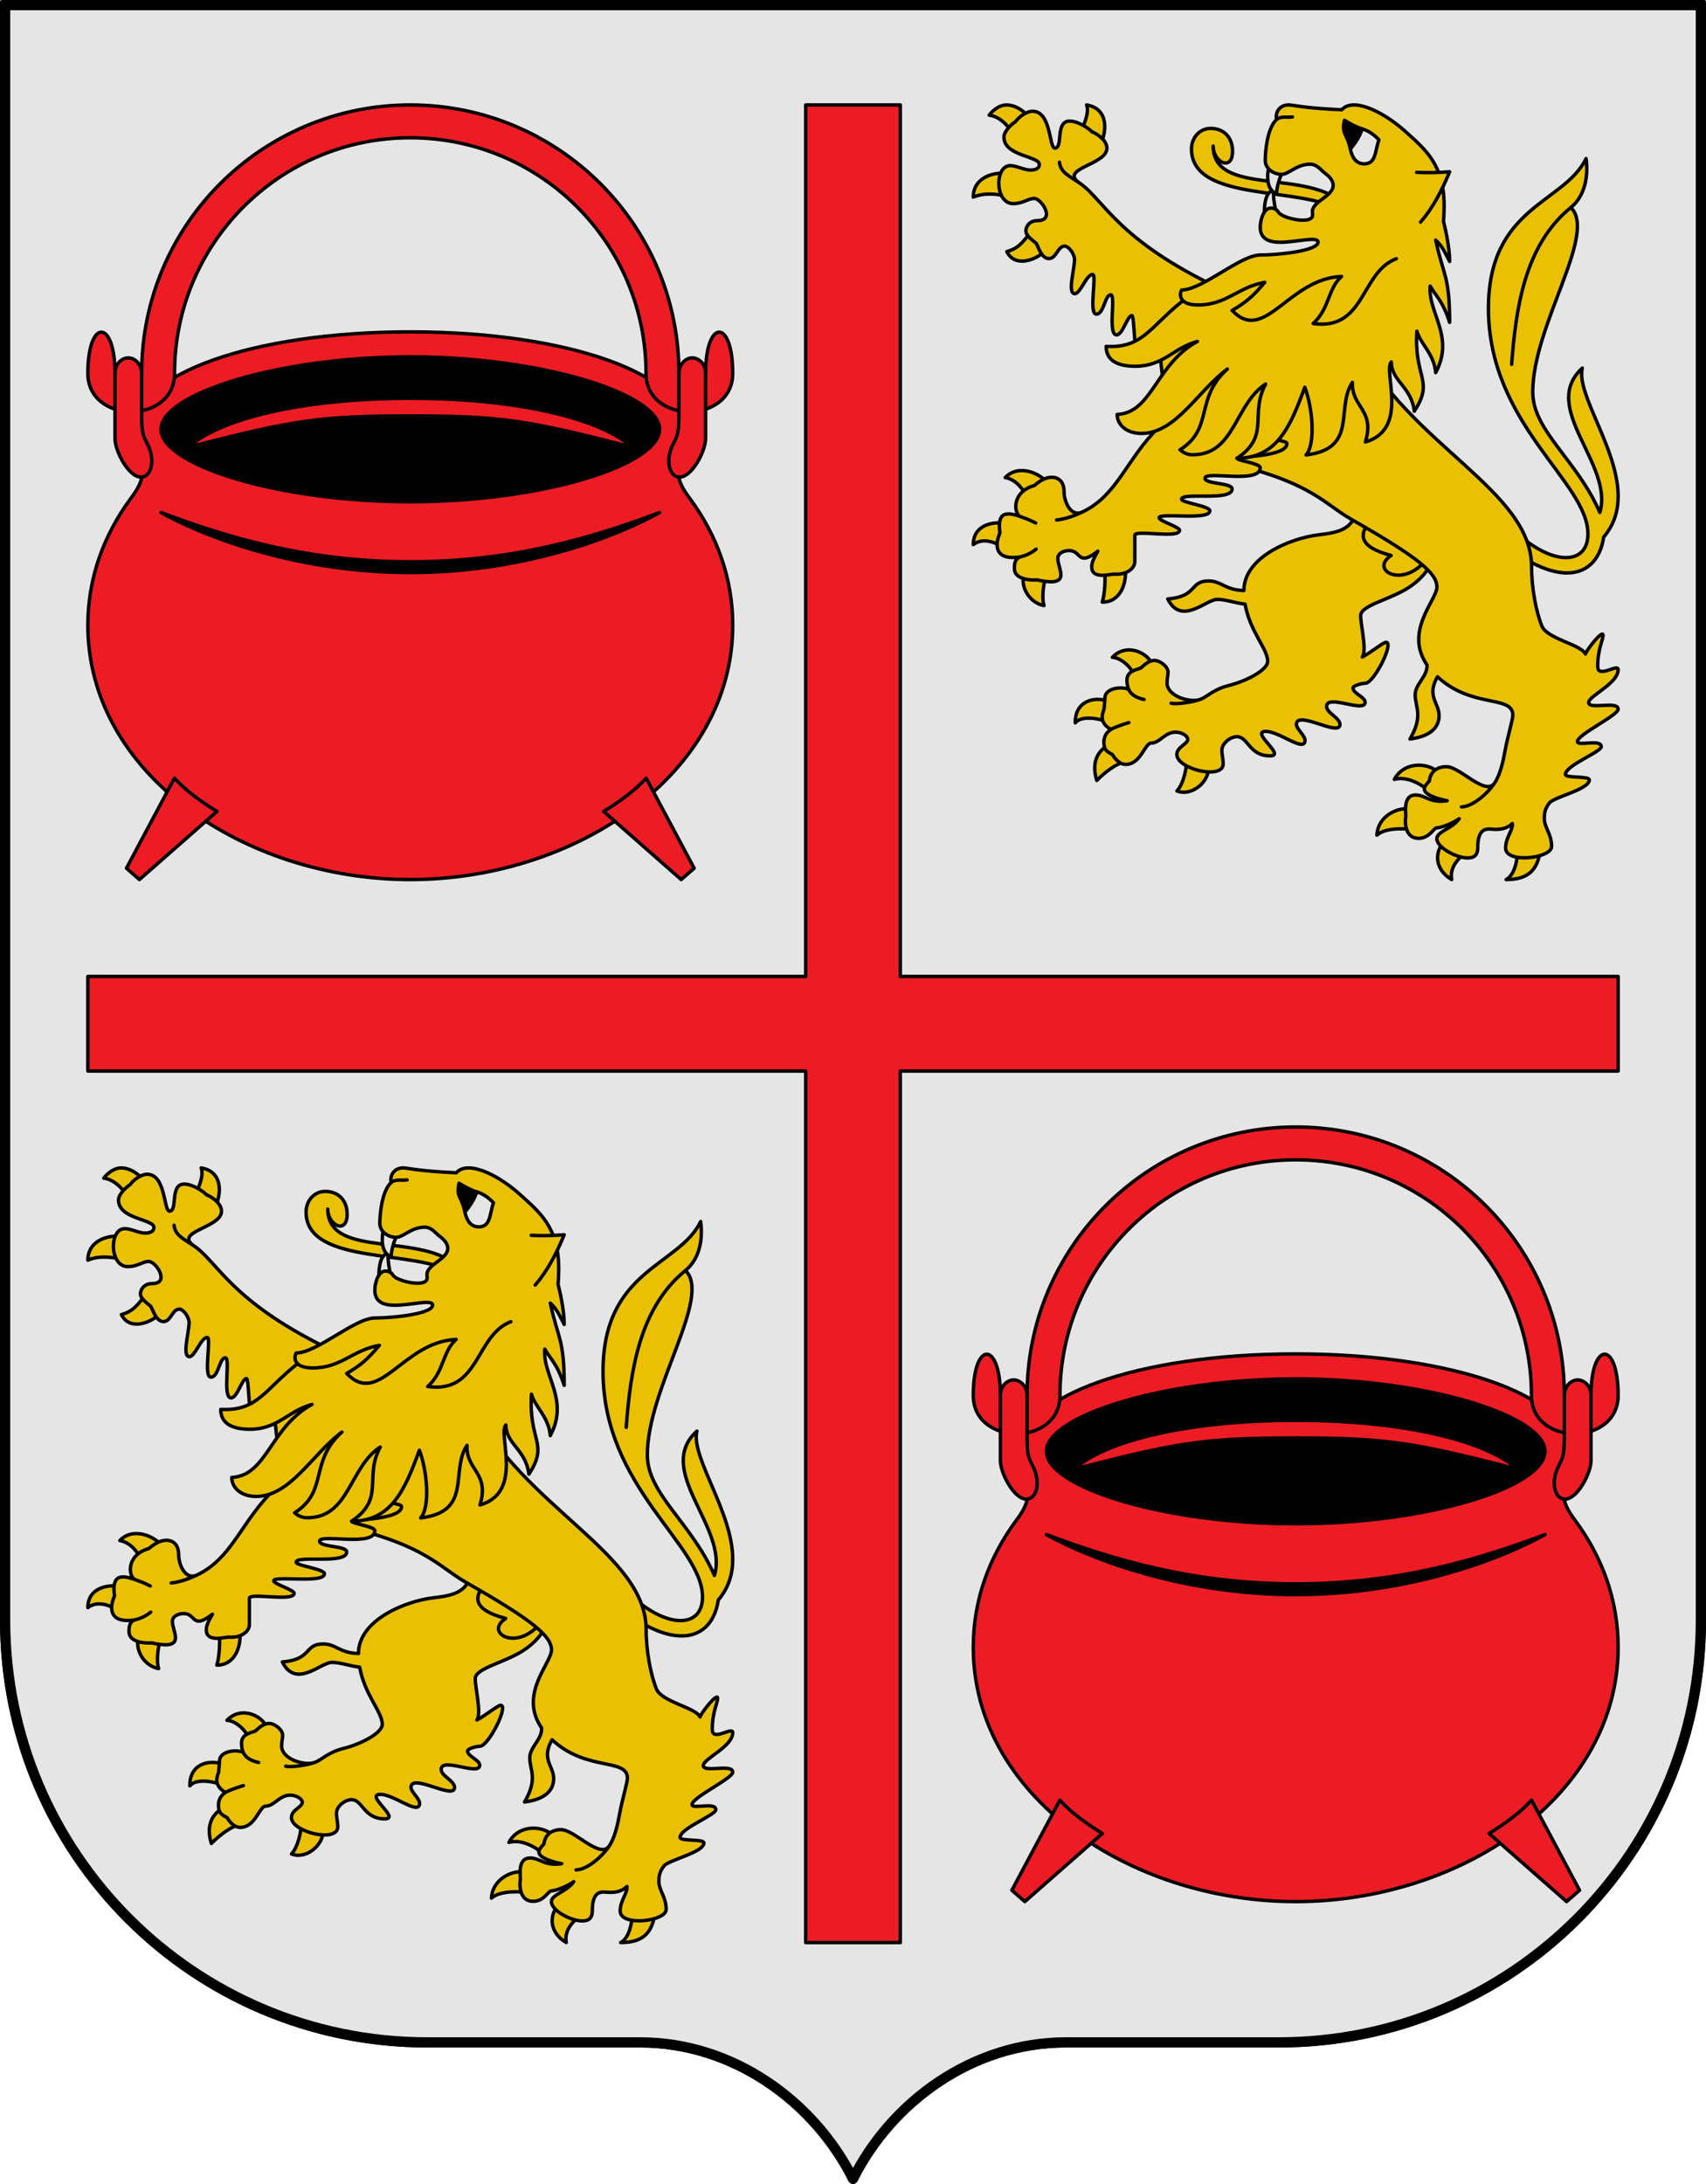 <?xml version="1.0" encoding="utf-8"?><!DOCTYPE svg PUBLIC "-//W3C//DTD SVG 1.1//EN" "http://www.w3.org/Graphics/SVG/1.1/DTD/svg11.dtd"><svg viewBox="0,0,500,640" xmlns="http://www.w3.org/2000/svg"><path d="m.5.5v474.25c0 68.898 55.852 124.75 124.75 124.75h62.375c27.289 0 50.92 17.163 62.375 40 11.455-22.837 35.086-40 62.375-40h62.375c68.898 0 124.75-55.852 124.75-124.75v-474.25z" fill="#e5e5e5" stroke="#000" stroke-linecap="round" stroke-linejoin="round"/><g><g><path d="m214.75 183.237c0-13.817-4.629-26.384-12.518-37.093-2.043-2.773-3.657-5.067-3.657-9.635 0-4.088 1.614-7.917 1.614-12.319 0-13.957-32.484-26.939-79.939-26.939s-79.939 12.982-79.939 26.939c0 4.402 1.614 8.231 1.614 12.319 0 4.568-1.614 6.862-3.657 9.635-7.889 10.709-12.518 23.277-12.518 37.093 0 43.444 45.806 74.513 94.5 74.513s94.5-31.069 94.5-74.513z" fill="#ed1c24" fill-rule="evenodd" stroke="#000" stroke-linecap="round" stroke-linejoin="round"/><path d="m51.158 109.414c0 15.035-25.408 14.937-25.408 0 0-16.181 7.947-16.027 7.947 0 0 5.705 7.83 4.914 7.825 0-.043-43.445 35.247-78.664 78.727-78.664s78.77 35.219 78.727 78.664c-.004 4.914 7.825 5.705 7.825 0 0-16.027 7.947-16.181 7.947 0 0 14.937-25.408 15.035-25.408 0 0-38.128-30.933-69.037-69.092-69.037s-69.092 30.909-69.092 69.037z" fill="#ed1c24" fill-rule="evenodd" stroke="#000" stroke-linecap="round" stroke-linejoin="round"/><path d="m193.319 125.798c0-10.386-34.556-21.231-73.069-21.231s-73.068 10.844-73.068 21.231 34.019 21.232 73.068 21.232c39.05 0 73.069-10.845 73.069-21.232z" stroke="#000" stroke-linecap="round" stroke-linejoin="round"/><path d="m183.101 129.958c-9.521-7.046-31.833-12.734-62.852-12.734-31.018 0-53.331 5.688-62.852 12.734 28.725-7.388 37.022-8.575 62.852-8.575 25.829 0 34.127 1.187 62.852 8.575z" fill="#ed1c24"/><path d="m51.13 228.013c3.079 3.459 7.654 6.839 12.458 9.768l-22.73 19.97-3.801-3.326z" fill="#ed1c24" stroke="#000" stroke-linecap="round" stroke-linejoin="round"/><path d="m193.339 150.176c-19.389 7.285-42.885 14.452-73.089 14.452-30.203 0-53.699-7.168-73.089-14.452 11.133 6.262 38.488 17.613 73.089 17.613 34.601 0 61.956-11.352 73.089-17.613z" stroke="#000" stroke-linecap="round" stroke-linejoin="round"/><path d="m189.37 228.013c-3.079 3.459-7.654 6.839-12.458 9.768l22.73 19.97 3.801-3.326z" fill="#ed1c24" stroke="#000" stroke-linecap="round" stroke-linejoin="round"/><path d="m43.223 130.157c2.371 4.574 1.182 9.655-1.896 9.655-3.644 0-7.629-7.629-7.629-11.325v-19.059c0-2.875 2.074-4.557 3.912-4.557 1.839 0 3.912 1.768 3.912 4.557v10.83c0 6.218.128 6.865 1.701 9.899z" fill="#ed1c24" stroke="#000" stroke-linecap="round" stroke-linejoin="round"/><path d="m197.277 130.157c-2.371 4.574-1.182 9.655 1.896 9.655 3.644 0 7.629-7.629 7.629-11.325v-19.059c0-2.875-2.074-4.557-3.912-4.557-1.839 0-3.912 1.768-3.912 4.557v10.83c0 6.218-.128 6.865-1.701 9.899z" fill="#ed1c24" stroke="#000" stroke-linecap="round" stroke-linejoin="round"/></g><g><path d="m318.466 30.75c1.089 2.982-1.889 7.617-2.007 9.023l4.519 5.129c2.915-3.244 5.399-12.84-2.511-14.152z" fill="#eac102" stroke="#000" stroke-linecap="round" stroke-linejoin="round"/><path d="m289.918 33.75c3.423.397 7.126 4.163 7.489 8.017l5.872-4.939c-1.301-2.61-4.509-6.079-8.334-6.079-1.764 0-3.753 1.286-5.027 3z" fill="#eac102" stroke="#000" stroke-linecap="round" stroke-linejoin="round"/><path d="m295.858 57.658-.023-6.729c-4.463-.839-10.584 1.042-10.584 6.844 2.963-1.265 6.402-1.106 10.607-.114z" fill="#eac102" stroke="#000" stroke-linecap="round" stroke-linejoin="round"/><path d="m295.074 73.732c3.368-.947 4.695-2.652 7.218-6.03l5.128 4.475c-1.925 3.304-9.628 7.025-12.346 1.555z" fill="#eac102" stroke="#000" stroke-linecap="round" stroke-linejoin="round"/><path d="m358.089 84.831c-30.765-14.459-34.468-26.27-41.67-31.191-3.008-2.056-5.558-3.055-5.915-6.101.357 3.044 2.91 4.045 5.915 6.101-6.211-4.245 7.75-5.266 7.995-10.078.136-2.667-3.575-4.697-4.309-4.884-.644-.737-3.916-3.195-6.612-3.195-4.302 0-1.818 7.845-4.293 7.925-1.77.057-1.028-10.808-6.586-10.808-1.773 0-4.093 1.739-4.978 3.05-1.103.685-3.403 2.775-3.403 4.534 0 5.575 10.376 5.541 10.376 8 0 1.411-1.53 1.653-2.62 1.653-1.831 0-4.03-1.295-5.918-1.295-4.62 0-4.545 11.129.896 11.129 2.855 0 4.416-1.517 6.115-1.517 2.194 0 6.344 6.493 1.003 6.493-2.653 0-3.428 2.076-3.428 2.993 0 1.487 2.116 2.864 3.01 3.637.658.985 1.54 4.498 3.745 4.498 2.189 0 2.598-3.643 4.599-3.643 1.329 0 2.916 2.451 2.916 3.88 0 3.006-2.178 10.053.107 10.053 1.605 0 3.374-5.639 5.195-5.639 1.326 0-1.235 11.636 1.085 11.636 2.259 0 2.467-5.664 4.219-5.664 1.601 0-.966 11.741 1.714 11.741 1.803 0 3.169-5.666 4.479-5.666.879 0 .473 13.364 2.557 13.364 1.148 0 3.698-5.918 4.522-5.918 1.806 0 .973 12.551 3.176 12.551.579 0 3.536-2.268 5.275-4.773l19.431 5.431z" fill="#eac102" stroke="#000007" stroke-linecap="round" stroke-linejoin="round"/><path d="m349.206 43.654c0-3.213 2.298-6.025 5.627-6.025 3.881 0 6.408 2.655 6.408 6.692 0 6.025-5.675 3.288-5.675-1.514 0 15.121 28.438 6.205 38.985 17.639l-1.487 1.501c-10.591-7.657-43.858-2.252-43.858-18.294z" fill="#eac102" stroke="#000" stroke-linecap="round" stroke-linejoin="round"/><path d="m418.947 231.915 3.147-5.042c-2.789-3.416-10.392-4.122-13.445 1.528 4.66-1.289 9.54 2.789 10.298 3.514z" fill="#eac102" stroke="#000" stroke-linecap="round" stroke-linejoin="round"/><path d="m413.714 243.044.103-5.877c-3.7-.951-9.976 1.712-10.28 7.569 2.774-2.5 9.281-1.803 10.178-1.692z" fill="#eac102" stroke="#000" stroke-linecap="round" stroke-linejoin="round"/><path d="m425.461 257.75c-.743-4.205 2.898-6.889 4.217-7.97l-6.006-3.501c-3.159 2.705-3.634 8.305 1.789 11.471z" fill="#eac102" stroke="#000" stroke-linecap="round" stroke-linejoin="round"/><path d="m441.402 257.75c3.495-1.793 3.606-9.452 3.452-10.686l6.807-.512c-.312 8.262-3.486 11.198-10.259 11.198z" fill="#eac102" stroke="#000" stroke-linecap="round" stroke-linejoin="round"/><path d="m337.964 195.186c-1.428-4.143-7.925-6.843-11.942-2.563 2.551.086 5.76 3.083 6.219 5.179z" fill="#eac102" stroke="#000" stroke-linecap="round" stroke-linejoin="round"/><path d="m315.14 211.833c1.869-2.373 7.465-1.096 8.507-.56l1.311-5.759c-4.329-1.542-9.915-.076-9.819 6.32z" fill="#eac102" stroke="#000" stroke-linecap="round" stroke-linejoin="round"/><path d="m330.349 223.066-5.057-4.972c-4.014 2.014-5.356 5.723-3.849 10.616 2.276-2.286 5.75-5.14 8.906-5.644z" fill="#eac102" stroke="#000" stroke-linecap="round" stroke-linejoin="round"/><path d="m354.178 224.606c.44 4.356-4.845 8.91-9.239 7.186 1.989-2.144 3.089-7.329 2.733-9.286z" fill="#eac102" stroke="#000" stroke-linecap="round" stroke-linejoin="round"/><path d="m397.196 150.893c-1.446 4.128-4.744 5.146-10.574 5.813-8.299.949-22.058 6.519-22.058 16.343-5.519-.122-6.549-2.801-10.349-2.801-5.657 0-3.137 4.554-11.967 5.269 4.019 7.993 11.203.13 14.536.13 2.502 0 5.059 1.044 8.13 1.395 1.419 8.04 6.628 13.135 6.628 16.725 0 2.709-6.656 5.935-11.297 7.081s-6.353 3.313-8.457 4.101c-2.276.852-7.321 1.536-8.56 1.116 1.239.42 6.281-.266 8.56-1.116-2.946 1.106-9.746-.915-9.746-4.803 0-1.324.301-2.28.301-3.168 0-1.6-2.296-3.447-4.026-3.447-1.694 0-3.358 1.663-3.928 2.209-1.482.598-4.1.903-4.1 3.573 0 1.066.18 1.921.47 2.622.728 1.758 2.533 2.6 4.548 3.048-2.016-.449-3.818-1.289-4.548-3.048-3.219-.967-6.919.188-6.919 2.545 0 .693-.194 2.125-.266 3.362-.977 2.35-.76 4.351 2.025 5.905.918-.589 3.621-1.495 5.235-1.998-1.613.504-4.317 1.411-5.235 1.998-1.454.93-2.07 2.305-2.07 3.69 0 2.354.907 2.85 2.48 3.649.329.541 1.728 2.913 3.948 2.913 4.406 0 5.55-6.243 7.436-6.243 2.547 0 3.939-3.206 7.184-3.206 1.765 0 3.524 1.114 3.524 2.067 0 1.481-3.183 2.219-3.183 4.49 0 4.273 13.578 7.54 13.578 2.713 0-1.328-.394-2.804-.394-3.891 0-2.204 2.577-4.052 4.42-4.052 3.291 0 3.53 5.622 9.738 5.622 4.824 0-6.084-7.172-1.254-7.172 4.013 0 11.478 6.393 11.478 2.57 0-1.262-2.537-3.398-2.537-4.586 0-4.432 12.772 3.818 12.772-.017 0-1.934-3.917-3.362-3.917-5.274 0-3.777 11.284 2.066 11.284-1.244 0-1.565-3.554-2.55-3.554-4.2 0-.604 2.464-1.346 3.61-1.346 2.525 0 8.564-12.019 6.074-12.019-.78 0-4.531 3.058-6.94 4.315 1.404-1.956-.497-9.315-.497-12.083 0-3.249 9.233-4.735 14.921-8.836 2.73-1.968 4.417-4.005 5.621-6.242l-1.32-2.505z" fill="#eac102" stroke="#000" stroke-linecap="round" stroke-linejoin="round"/><path d="m417.906 164.124c-6.89 8.477-16.627 2.922-10.191-1.349-9.912-2.587-8.997-6.379-6.567-9.592z" fill="none" stroke="#000" stroke-linecap="round" stroke-linejoin="round"/><path d="m443.966 155.664c11.018 10.357 21.431 10.007 21.431.812 0-15.348-29.157-32.001-29.157-66.129 0-29.917 22.35-30.783 28.609-43.897.721 5.277-.347 10.991-4.448 14.349 7.882 7.767-11.182 34.439-11.182 54.09 0 11.386 13.04 19.963 19.667 35.289 4.207-14.115-17.862-30.707-5.128-42.316-1.925 7.541 10.492 23.652 10.492 37.541 0 4.276-1.154 8.363-4.232 11.961-1.728 11.473-11.978 15.004-27.61 3.322z" fill="#eac102" stroke="#000" stroke-linecap="round" stroke-linejoin="round"/><path d="m460.4 60.799c-13.617 11.04-16.144 29.788-17.369 45.979" fill="none" stroke="#000" stroke-linecap="round" stroke-linejoin="round"/><path d="m294.614 139.954c3.276.489 5.591 3.917 6.003 5.252l6.597-3.328c-2.092-3.232-8.747-6.046-12.6-1.924z" fill="#eac102" stroke="#000" stroke-linecap="round" stroke-linejoin="round"/><path d="m352.737 134.049c31.277 6.327 34.418 13.069 43.319 18.139 19.898 11.335 25.078 15.841 25.078 19.82 0 3.823-9.7 12.959-2.912 22.817.288 3.333-3.463 5.603-3.463 8.786 0 3.526 2.493 6.111-1.518 12.945 6.015-.769 8.531-3.374 8.531-6.873 0-3.675-3.76-5.678-.473-11.367 10.113 9.404 22.086 5.249 22.086 11.267 0 1.225-1.564 6.556-2.183 9.907s-1.374 7.234-3.106 9.888c-2.033 3.114-6.447 6.996-9.769 7.087 3.322-.091 7.736-3.972 9.769-7.087-2.693 4.132-10.141-4.718-14.172-4.718-2.882 0-4.743 1.626-4.993 4.163-.678.741-1.486 1.61-1.486 2.421 0 1.72 4.243 2.965 6.693 3.386-5.135.808-6.292-1.668-9.289-1.668-3.492 0-2.931 4.59-2.815 6.283-.229.655-.711 6.414 3.728 6.414 3.251 0 4.395-3.065 5.33-3.065.979 0 4.239-1.041 6.56-2.693-1.924 2.938-6.546 3.724-6.546 5.871 0 2.522 5.569 5.636 9.09 5.636 2.121 0 2.904-1.097 2.904-2.977 0-4.189 1.271-5.495 3.33-5.495.957 0 4.483.727 6.81-1.63.212 2.009-1.974 4.072-1.974 7.211 0 4.621 13.48 3.027 13.48-.461 0-3.754-2.133-5.51-2.133-8.203 0-1.47.113-2.759 1.473-4.538 1.361-1.779 11.719-3.971 11.719-6.774 0-1.232-6.995-.414-6.995-1.599 0-2.686 10.484-6.549 10.484-8.135 0-2.375-6.97-.018-6.97-1.49 0-2.123 11.925-7.649 11.925-9.51 0-2.558-8.627.272-8.627-1.932 0-1.983 8.627-5.527 8.627-9.64 0-1.942-5.987 2.76-5.987-.937 0-5.162 1.559-7.704 1.559-9.146 0-1.803-4.726 4.139-5.154 5.5-1.242-2.808-11.269-4.398-12.808-8.266-1.539-3.868-2.979-10.634-2.979-17.312 0-22.498-35.932-35.707-51.138-65.871l-32.241 2.148z" fill="#eac102" stroke="#000" stroke-linecap="round" stroke-linejoin="round"/><path d="m285.25 159.601c2.626-2.105 6.403-.696 7.904.347l1.668-6.542c-3.898-.721-9.571.468-9.571 6.195z" fill="#eac102" stroke="#000" stroke-linecap="round" stroke-linejoin="round"/><path d="m300.214 167.745c-1.484 4.456 1.763 9.001 5.767 9.722-.816-2.635.056-7.175.567-8.684z" fill="#eac102" stroke="#000" stroke-linecap="round" stroke-linejoin="round"/><path d="m323.039 176.437c.757-2.091 1.04-7.304.667-9.533l5.979-1.622c.925 5.939-1.537 11.269-6.646 11.155z" fill="#eac102" stroke="#000" stroke-linecap="round" stroke-linejoin="round"/><path d="m373.279 55.861c-3.229.177-2.815 7.671-2.562 9.071h4.13c-.635-1.567-1.867-6.464-1.568-9.071z" fill="#e5e5e5" stroke="#000" stroke-linecap="round" stroke-linejoin="round"/><path d="m372.064 47.47c-.848 4.178-.985 8.032 2.097 9.349-.091-1.576.843-5.243 2.499-7.914z" fill="#e5e5e5" stroke="#000" stroke-linecap="round" stroke-linejoin="round"/><path d="m355.248 103.181c-6.527 13.34-10.152 16.006-17.291 23.738-8.203 8.884-11.032 18.515-20.721 23.112-2.787 1.323-5.344 2.121-7.569 2.349 2.224-.227 4.781-1.024 7.569-2.349-3.412 1.617-5.372-2.998-5.372-5.888 0-2.722-1.353-4.28-3.611-4.28-2.46 0-4.707 2.087-5.096 2.411-6.866 1.933-6.046 8.399-4.002 9.138 1.114.401 2.583.916 4.388 1.851-1.804-.934-3.273-1.449-4.388-1.851-4.397-1.587-6.951-1.296-6.088 4.747-1.789 4.131-.773 7.208 3.642 7.208.916 0 1.791-.05 2.651-.264 1.339-.333 2.929-1.041 4.304-2.182-1.375 1.14-2.964 1.85-4.304 2.182-1.923.477-2.051 1.967-2.051 3.584 0 3.127 4.939 3.429 6.561 3.237 3.498.757 7.06 1.165 7.06-1.474 0-1.507-.897-3.262-.897-4.808 0-1.558 1.712-2.305 3.346-2.305 3.574 0 2.362 4.868 8.379.181-.779 1.393-1.796 3.086-1.796 4.572 0 3.596 4.721 2.312 6.439 2.143 4.082.351 6.187-1.872 6.187-3.602 0-4.266.008-6.672.008-7.785 0-1.73 13.118 1.146 13.118-1.453 0-.991-5.993-2.721-5.993-3.658 0-1.603 14.875.926 14.875-2.058 0-1.416-8.299-2.366-8.299-3.385 0-2.138 14.816.726 14.816-2.996 0-1.909-7.948-1.349-7.948-3.172 0-2.283 16.188 1.808 16.188-3.061 0-1.3-6.795-2.046-6.795-2.787 0-.527 14.627-.338 14.627-4.289 0-.908-4.585-.873-5.23-2.427l6.516-16.134z" fill="#eac102" stroke="#000" stroke-linecap="round" stroke-linejoin="round"/><path d="m346.699 88.117c-.824-.79-.974-2.129-.38-3.135 6.122-.038 17.149-10.258 23.079-10.258 5.209 0 16.892-1.186 16.892-3.778 0-1.808-6.313.045-11.038.045-3.167 0-5.896-.847-5.896-4.409 0-2.11.993-5.616 3.121-5.616.963 0 1.859.556 2.144 1.126.95 1.9 10.067 3.881 10.067.95 0-.355-.049-.74-.049-1.059 0-2.98 6.087-4.459 6.087-7.649 0-1.614-1.395-2.843-2.519-3.679s-2.221-2.538-4.227-2.538c-4.01 0-6.242 2.974-8.369 2.974-2.207 0-4.789-1.537-4.789-4.101 0-2.658.59-9.496 3.324-11.967-.46-2.023.8-4.274 3.514-4.274 1.35 0 3.958.891 15.576 1.425.887-.988 2.136-1.425 3.603-1.425 3.915 0 9.979 3.134 15.392 8.073s11.017 9.368 11.017 21.465c0 2.62-.19 4.559-.19 4.559.436 1.705 1.804 7.452 1.804 11.777-1.398-2.654-2.08-4.439-4.084-6.269 2.204 10.412 4.084 10.359 4.084 24.125-2.123-6.558-4.074-7.71-5.699-10.638-.767 7.67 7.295 14.787 1.615 25.359-.429-5.459-4.507-8.439-5.508-12.157-.92 13.854 5.188 14.341-.76 23.46-.884-7.284-6.679-8.737-6.743-14.437-2.499 2.659 5.398 19.703-7.598 23.46 2.913-9.525-4.106-10.076-3.799-17.476-5.032 7.524 1.805 19.418-13.581 21.275 2.931-3.349 1.798-14.309-.38-19.851-4.2 11.514-8.154 20.8-19.85 20.8 9.9-6.635 3.54-12.832 8.386-21.739-9.146 5.973-9 20.729-21.419 20.729-1.349 0-2.548-.479-3.683-1.459 9.979-6.295 4.201-14.975 13.866-23.65-8.56 6.301-15.095 18.857-25.13 18.857-4.612 0-7.161-2.692-7.161-5.559 10.332-.527 11.239-14.679 23.526-21.409-7.18 1.985-9.96 7.287-18.208 7.287-4.333 0-8.547-1.179-8.547-5.823 10.759.567 12.769-5.675 22.509-13.392z" fill="#eac102" stroke="#000" stroke-linecap="round" stroke-linejoin="round"/><path d="m374.147 35.024c1.234-1.086 3.174-.509 4.654-.76" fill="none" stroke="#000" stroke-linecap="round" stroke-linejoin="round"/><path d="m415.193 50.501c3.258.174 6.412.096 9.67-.162-2.376 5.756-5.031 10.718-8.51 14.746" fill="#eac102" stroke="#000" stroke-linecap="round" stroke-linejoin="round"/><path d="m346.699 88.117c.812.778 2.305 1.246 4.453 1.246 8.372 0 11.691-5.271 19.53-6.621-3.63 4.325-5.716 5.986-9.571 8.227 9.535 10.071 16.513-9.37 32.085-9.958-4.03 3.485-3.522 9.464-8.331 13.8 15.302 2.134 13.873-15.068 24.37-18.999" fill="none" stroke="#000" stroke-linecap="round" stroke-linejoin="round"/><path d="m399.231 37.769c2.064.611 3.668 1.887 4.902 3.208-1.133 3.153-.785 7.045-4.297 7.045-2.48 0-3.607-2.022-4.087-4.377z" fill="#e5e5e5" stroke="#000" stroke-linecap="round" stroke-linejoin="round"/><path d="m394.048 35.245c1.423.87 3.398 1.995 5.183 2.523-.635 2.084-2.174 4.479-3.482 5.875-.931-4.567-2.657-4.334-1.701-8.399z" stroke="#000" stroke-linecap="round" stroke-linejoin="round"/></g><path d="m25.75 313.861v-27.722h210.389v-255.389h27.722v255.389h210.389v27.722h-210.389v255.389h-27.722v-255.389z" fill="#ed1c24" fill-rule="evenodd" stroke="#000" stroke-linecap="round" stroke-linejoin="round"/><g><path d="m58.965 342.25c1.089 2.982-1.889 7.617-2.007 9.023l4.519 5.129c2.915-3.244 5.399-12.84-2.511-14.152z" fill="#eac102" stroke="#000" stroke-linecap="round" stroke-linejoin="round"/><path d="m30.418 345.25c3.423.397 7.126 4.163 7.489 8.017l5.872-4.939c-1.301-2.61-4.509-6.079-8.334-6.079-1.764 0-3.753 1.286-5.027 3z" fill="#eac102" stroke="#000" stroke-linecap="round" stroke-linejoin="round"/><path d="m36.358 369.159-.023-6.73c-4.463-.839-10.584 1.042-10.584 6.844 2.963-1.265 6.402-1.106 10.607-.114z" fill="#eac102" stroke="#000" stroke-linecap="round" stroke-linejoin="round"/><path d="m35.574 385.232c3.368-.947 4.695-2.652 7.218-6.03l5.128 4.475c-1.925 3.304-9.628 7.025-12.346 1.555z" fill="#eac102" stroke="#000" stroke-linecap="round" stroke-linejoin="round"/><path d="m98.589 396.331c-30.765-14.459-34.468-26.27-41.67-31.191-3.008-2.056-5.558-3.055-5.915-6.101.357 3.044 2.91 4.045 5.915 6.101-6.211-4.245 7.75-5.266 7.995-10.078.136-2.667-3.575-4.697-4.309-4.884-.644-.737-3.916-3.195-6.612-3.195-4.302 0-1.818 7.845-4.293 7.925-1.77.057-1.028-10.808-6.586-10.808-1.773 0-4.093 1.739-4.978 3.05-1.103.685-3.403 2.775-3.403 4.534 0 5.575 10.376 5.541 10.376 8 0 1.411-1.53 1.653-2.62 1.653-1.831 0-4.03-1.295-5.918-1.295-4.62 0-4.545 11.129.896 11.129 2.855 0 4.416-1.517 6.115-1.517 2.194 0 6.344 6.493 1.003 6.493-2.653 0-3.428 2.076-3.428 2.993 0 1.487 2.116 2.864 3.01 3.637.658.985 1.54 4.498 3.745 4.498 2.189 0 2.598-3.643 4.599-3.643 1.329 0 2.916 2.451 2.916 3.88 0 3.006-2.178 10.053.107 10.053 1.605 0 3.374-5.639 5.195-5.639 1.326 0-1.235 11.636 1.085 11.636 2.259 0 2.467-5.664 4.219-5.664 1.601 0-.966 11.741 1.714 11.741 1.803 0 3.169-5.666 4.479-5.666.879 0 .473 13.364 2.557 13.364 1.148 0 3.698-5.918 4.522-5.918 1.806 0 .973 12.551 3.176 12.551.579 0 3.536-2.268 5.275-4.773l19.431 5.431z" fill="#eac102" stroke="#000007" stroke-linecap="round" stroke-linejoin="round"/><path d="m89.706 355.155c0-3.213 2.298-6.025 5.627-6.025 3.881 0 6.408 2.655 6.408 6.692 0 6.025-5.675 3.288-5.675-1.514 0 15.121 28.438 6.205 38.985 17.639l-1.487 1.501c-10.591-7.657-43.858-2.252-43.858-18.294z" fill="#eac102" stroke="#000" stroke-linecap="round" stroke-linejoin="round"/><path d="m159.447 543.415 3.147-5.042c-2.789-3.416-10.392-4.122-13.445 1.528 4.66-1.289 9.54 2.789 10.298 3.514z" fill="#eac102" stroke="#000" stroke-linecap="round" stroke-linejoin="round"/><path d="m154.214 554.545.103-5.877c-3.7-.951-9.976 1.712-10.28 7.569 2.774-2.5 9.281-1.803 10.178-1.692z" fill="#eac102" stroke="#000" stroke-linecap="round" stroke-linejoin="round"/><path d="m165.96 569.25c-.743-4.205 2.898-6.889 4.217-7.97l-6.006-3.501c-3.159 2.705-3.634 8.305 1.789 11.471z" fill="#eac102" stroke="#000" stroke-linecap="round" stroke-linejoin="round"/><path d="m181.902 569.25c3.495-1.793 3.606-9.452 3.452-10.686l6.807-.512c-.312 8.262-3.486 11.198-10.259 11.198z" fill="#eac102" stroke="#000" stroke-linecap="round" stroke-linejoin="round"/><path d="m78.464 506.686c-1.428-4.143-7.925-6.843-11.942-2.563 2.551.086 5.76 3.083 6.219 5.179z" fill="#eac102" stroke="#000" stroke-linecap="round" stroke-linejoin="round"/><path d="m55.64 523.333c1.869-2.373 7.465-1.096 8.507-.56l1.311-5.759c-4.329-1.542-9.915-.076-9.819 6.32z" fill="#eac102" stroke="#000" stroke-linecap="round" stroke-linejoin="round"/><path d="m70.849 534.567-5.057-4.972c-4.014 2.014-5.356 5.723-3.849 10.616 2.276-2.286 5.75-5.14 8.906-5.644z" fill="#eac102" stroke="#000" stroke-linecap="round" stroke-linejoin="round"/><path d="m94.678 536.106c.44 4.356-4.845 8.91-9.239 7.186 1.989-2.144 3.089-7.329 2.733-9.286z" fill="#eac102" stroke="#000" stroke-linecap="round" stroke-linejoin="round"/><path d="m137.696 462.393c-1.446 4.128-4.744 5.146-10.574 5.813-8.299.949-22.058 6.519-22.058 16.343-5.519-.122-6.549-2.801-10.349-2.801-5.657 0-3.137 4.554-11.967 5.269 4.019 7.993 11.203.13 14.536.13 2.502 0 5.059 1.044 8.13 1.395 1.419 8.04 6.628 13.135 6.628 16.725 0 2.709-6.656 5.935-11.297 7.081s-6.353 3.313-8.457 4.101c-2.276.852-7.321 1.536-8.56 1.116 1.239.42 6.281-.266 8.56-1.116-2.946 1.106-9.746-.915-9.746-4.803 0-1.324.301-2.28.301-3.168 0-1.6-2.296-3.447-4.026-3.447-1.694 0-3.358 1.663-3.928 2.209-1.482.598-4.1.903-4.1 3.573 0 1.066.18 1.921.47 2.622.728 1.758 2.533 2.6 4.548 3.048-2.016-.449-3.818-1.289-4.548-3.048-3.219-.967-6.919.188-6.919 2.545 0 .693-.194 2.125-.266 3.362-.977 2.35-.76 4.351 2.025 5.905.918-.589 3.621-1.495 5.235-1.998-1.613.504-4.317 1.411-5.235 1.998-1.454.93-2.07 2.305-2.07 3.69 0 2.354.907 2.85 2.48 3.649.329.541 1.728 2.913 3.948 2.913 4.406 0 5.55-6.243 7.436-6.243 2.547 0 3.939-3.206 7.184-3.206 1.765 0 3.524 1.114 3.524 2.067 0 1.481-3.183 2.219-3.183 4.49 0 4.273 13.578 7.54 13.578 2.713 0-1.328-.394-2.804-.394-3.891 0-2.204 2.577-4.052 4.42-4.052 3.291 0 3.53 5.622 9.738 5.622 4.824 0-6.084-7.172-1.254-7.172 4.013 0 11.478 6.393 11.478 2.57 0-1.262-2.537-3.398-2.537-4.586 0-4.432 12.772 3.818 12.772-.017 0-1.934-3.917-3.362-3.917-5.274 0-3.777 11.284 2.066 11.284-1.244 0-1.565-3.554-2.55-3.554-4.2 0-.604 2.464-1.346 3.61-1.346 2.525 0 8.564-12.019 6.074-12.019-.78 0-4.531 3.058-6.94 4.315 1.404-1.956-.497-9.315-.497-12.083 0-3.249 9.233-4.735 14.921-8.836 2.73-1.968 4.417-4.005 5.621-6.242l-1.32-2.505z" fill="#eac102" stroke="#000" stroke-linecap="round" stroke-linejoin="round"/><path d="m158.406 475.624c-6.89 8.477-16.627 2.922-10.191-1.349-9.912-2.587-8.997-6.379-6.567-9.592z" fill="none" stroke="#000" stroke-linecap="round" stroke-linejoin="round"/><path d="m184.466 467.164c11.018 10.357 21.431 10.007 21.431.812 0-15.348-29.157-32.001-29.157-66.129 0-29.917 22.35-30.783 28.609-43.897.721 5.277-.347 10.991-4.448 14.349 7.882 7.767-11.182 34.439-11.182 54.09 0 11.386 13.04 19.963 19.667 35.289 4.207-14.115-17.862-30.707-5.128-42.316-1.925 7.541 10.492 23.652 10.492 37.541 0 4.276-1.154 8.363-4.232 11.961-1.728 11.473-11.978 15.004-27.61 3.322z" fill="#eac102" stroke="#000" stroke-linecap="round" stroke-linejoin="round"/><path d="m200.9 372.3c-13.617 11.04-16.144 29.788-17.369 45.979" fill="none" stroke="#000" stroke-linecap="round" stroke-linejoin="round"/><path d="m35.114 451.454c3.276.489 5.591 3.917 6.003 5.252l6.597-3.328c-2.092-3.232-8.747-6.046-12.6-1.924z" fill="#eac102" stroke="#000" stroke-linecap="round" stroke-linejoin="round"/><path d="m93.237 445.55c31.277 6.327 34.418 13.069 43.319 18.139 19.898 11.335 25.078 15.841 25.078 19.82 0 3.823-9.7 12.959-2.912 22.817.288 3.333-3.463 5.603-3.463 8.786 0 3.526 2.493 6.111-1.518 12.945 6.015-.769 8.531-3.374 8.531-6.873 0-3.675-3.76-5.678-.473-11.367 10.113 9.404 22.086 5.249 22.086 11.267 0 1.225-1.564 6.556-2.183 9.907s-1.374 7.234-3.106 9.888c-2.033 3.114-6.447 6.996-9.769 7.087 3.322-.091 7.736-3.972 9.769-7.087-2.693 4.132-10.141-4.718-14.172-4.718-2.882 0-4.743 1.626-4.993 4.163-.678.741-1.486 1.61-1.486 2.421 0 1.72 4.243 2.965 6.693 3.386-5.135.808-6.292-1.668-9.289-1.668-3.492 0-2.931 4.59-2.815 6.283-.229.655-.711 6.414 3.728 6.414 3.251 0 4.395-3.065 5.33-3.065.979 0 4.239-1.041 6.56-2.693-1.924 2.938-6.546 3.724-6.546 5.871 0 2.522 5.569 5.636 9.09 5.636 2.121 0 2.904-1.097 2.904-2.977 0-4.189 1.271-5.495 3.33-5.495.957 0 4.483.727 6.81-1.63.212 2.009-1.974 4.072-1.974 7.211 0 4.621 13.48 3.027 13.48-.461 0-3.754-2.133-5.51-2.133-8.203 0-1.47.113-2.759 1.473-4.538 1.361-1.779 11.719-3.971 11.719-6.774 0-1.232-6.995-.414-6.995-1.599 0-2.686 10.484-6.549 10.484-8.135 0-2.375-6.97-.018-6.97-1.49 0-2.123 11.925-7.649 11.925-9.51 0-2.558-8.627.272-8.627-1.932 0-1.983 8.627-5.527 8.627-9.64 0-1.942-5.987 2.76-5.987-.937 0-5.162 1.559-7.704 1.559-9.146 0-1.803-4.726 4.139-5.154 5.5-1.242-2.808-11.269-4.398-12.808-8.266-1.539-3.868-2.979-10.634-2.979-17.312 0-22.498-35.932-35.707-51.138-65.871l-32.241 2.148z" fill="#eac102" stroke="#000" stroke-linecap="round" stroke-linejoin="round"/><path d="m25.75 471.101c2.626-2.105 6.403-.696 7.904.347l1.668-6.542c-3.898-.721-9.571.468-9.571 6.195z" fill="#eac102" stroke="#000" stroke-linecap="round" stroke-linejoin="round"/><path d="m40.714 479.245c-1.484 4.456 1.763 9.001 5.767 9.722-.816-2.635.056-7.175.567-8.684z" fill="#eac102" stroke="#000" stroke-linecap="round" stroke-linejoin="round"/><path d="m63.539 487.937c.757-2.091 1.04-7.304.667-9.533l5.979-1.622c.925 5.939-1.537 11.269-6.646 11.155z" fill="#eac102" stroke="#000" stroke-linecap="round" stroke-linejoin="round"/><path d="m113.779 367.361c-3.229.177-2.815 7.671-2.562 9.071h4.13c-.635-1.567-1.867-6.464-1.568-9.071z" fill="#e5e5e5" stroke="#000" stroke-linecap="round" stroke-linejoin="round"/><path d="m112.564 358.97c-.848 4.178-.985 8.032 2.097 9.349-.091-1.576.843-5.243 2.499-7.914z" fill="#e5e5e5" stroke="#000" stroke-linecap="round" stroke-linejoin="round"/><path d="m95.748 414.682c-6.527 13.34-10.152 16.006-17.291 23.738-8.203 8.884-11.032 18.515-20.721 23.112-2.787 1.323-5.344 2.121-7.569 2.349 2.224-.227 4.781-1.024 7.569-2.349-3.412 1.617-5.372-2.998-5.372-5.888 0-2.722-1.353-4.28-3.611-4.28-2.46 0-4.707 2.087-5.096 2.411-6.866 1.933-6.046 8.399-4.002 9.138 1.114.401 2.583.916 4.388 1.851-1.804-.934-3.273-1.449-4.388-1.851-4.397-1.587-6.951-1.296-6.088 4.747-1.789 4.131-.773 7.208 3.642 7.208.916 0 1.791-.05 2.651-.264 1.339-.333 2.929-1.041 4.304-2.182-1.375 1.14-2.964 1.85-4.304 2.182-1.923.477-2.051 1.967-2.051 3.584 0 3.127 4.939 3.429 6.561 3.237 3.498.757 7.06 1.165 7.06-1.474 0-1.507-.897-3.262-.897-4.808 0-1.558 1.712-2.305 3.346-2.305 3.574 0 2.362 4.868 8.379.181-.779 1.393-1.796 3.086-1.796 4.572 0 3.596 4.721 2.312 6.439 2.143 4.082.351 6.187-1.872 6.187-3.602 0-4.266.008-6.672.008-7.785 0-1.73 13.118 1.146 13.118-1.453 0-.991-5.993-2.721-5.993-3.658 0-1.603 14.875.926 14.875-2.058 0-1.416-8.299-2.366-8.299-3.385 0-2.138 14.816.726 14.816-2.996 0-1.909-7.948-1.349-7.948-3.172 0-2.283 16.188 1.808 16.188-3.061 0-1.3-6.795-2.046-6.795-2.787 0-.527 14.627-.338 14.627-4.289 0-.908-4.585-.873-5.23-2.427l6.516-16.134z" fill="#eac102" stroke="#000" stroke-linecap="round" stroke-linejoin="round"/><path d="m87.199 399.618c-.824-.79-.974-2.129-.38-3.135 6.122-.038 17.149-10.258 23.079-10.258 5.209 0 16.892-1.186 16.892-3.778 0-1.808-6.313.045-11.038.045-3.167 0-5.896-.847-5.896-4.409 0-2.11.993-5.616 3.121-5.616.963 0 1.859.556 2.144 1.126.95 1.9 10.067 3.881 10.067.95 0-.355-.049-.74-.049-1.059 0-2.98 6.087-4.459 6.087-7.649 0-1.614-1.395-2.843-2.519-3.679s-2.221-2.538-4.227-2.538c-4.01 0-6.242 2.974-8.369 2.974-2.207 0-4.789-1.537-4.789-4.101 0-2.658.59-9.496 3.324-11.967-.46-2.023.8-4.274 3.514-4.274 1.35 0 3.958.891 15.576 1.425.887-.988 2.136-1.425 3.603-1.425 3.915 0 9.979 3.134 15.392 8.073s11.017 9.368 11.017 21.465c0 2.62-.19 4.559-.19 4.559.436 1.706 1.804 7.452 1.804 11.777-1.398-2.654-2.08-4.439-4.084-6.269 2.204 10.412 4.084 10.359 4.084 24.125-2.123-6.558-4.074-7.71-5.699-10.638-.767 7.67 7.295 14.787 1.615 25.359-.429-5.459-4.507-8.439-5.508-12.157-.92 13.854 5.188 14.341-.76 23.46-.884-7.284-6.679-8.737-6.743-14.437-2.499 2.659 5.398 19.703-7.598 23.46 2.913-9.525-4.106-10.076-3.799-17.476-5.032 7.524 1.805 19.418-13.581 21.275 2.931-3.349 1.798-14.309-.38-19.851-4.2 11.514-8.154 20.8-19.85 20.8 9.9-6.635 3.54-12.832 8.386-21.739-9.146 5.973-9 20.729-21.419 20.729-1.349 0-2.548-.479-3.683-1.459 9.979-6.295 4.201-14.975 13.866-23.65-8.56 6.301-15.095 18.857-25.13 18.857-4.612 0-7.161-2.692-7.161-5.559 10.332-.527 11.239-14.679 23.526-21.409-7.18 1.985-9.96 7.287-18.208 7.287-4.333 0-8.547-1.179-8.547-5.823 10.759.567 12.769-5.675 22.509-13.392z" fill="#eac102" stroke="#000" stroke-linecap="round" stroke-linejoin="round"/><path d="m114.647 346.524c1.234-1.086 3.174-.509 4.654-.76" fill="none" stroke="#000" stroke-linecap="round" stroke-linejoin="round"/><path d="m155.693 362.001c3.258.174 6.412.096 9.67-.162-2.376 5.756-5.031 10.718-8.51 14.746" fill="#eac102" stroke="#000" stroke-linecap="round" stroke-linejoin="round"/><path d="m87.199 399.618c.812.778 2.305 1.246 4.453 1.246 8.372 0 11.691-5.271 19.53-6.621-3.63 4.325-5.716 5.986-9.571 8.227 9.535 10.071 16.513-9.37 32.085-9.958-4.03 3.485-3.522 9.464-8.331 13.8 15.302 2.134 13.873-15.068 24.37-18.999" fill="none" stroke="#000" stroke-linecap="round" stroke-linejoin="round"/><path d="m139.731 349.269c2.064.611 3.668 1.887 4.902 3.208-1.133 3.153-.785 7.045-4.297 7.045-2.48 0-3.607-2.022-4.087-4.377z" fill="#e5e5e5" stroke="#000" stroke-linecap="round" stroke-linejoin="round"/><path d="m134.548 346.746c1.423.87 3.398 1.995 5.183 2.523-.635 2.084-2.174 4.479-3.482 5.875-.931-4.567-2.657-4.334-1.701-8.399z" stroke="#000" stroke-linecap="round" stroke-linejoin="round"/></g><g><path d="m474.25 482.737c0-13.817-4.629-26.384-12.518-37.093-2.043-2.773-3.657-5.067-3.657-9.635 0-4.088 1.614-7.917 1.614-12.319 0-13.957-32.484-26.939-79.939-26.939s-79.939 12.982-79.939 26.939c0 4.402 1.614 8.231 1.614 12.319 0 4.568-1.614 6.862-3.657 9.635-7.889 10.709-12.518 23.277-12.518 37.093 0 43.444 45.806 74.513 94.5 74.513s94.5-31.069 94.5-74.513z" fill="#ed1c24" fill-rule="evenodd" stroke="#000" stroke-linecap="round" stroke-linejoin="round"/><path d="m310.658 408.914c0 15.035-25.408 14.937-25.408 0 0-16.181 7.947-16.027 7.947 0 0 5.705 7.83 4.914 7.825 0-.043-43.445 35.247-78.664 78.727-78.664s78.77 35.219 78.727 78.664c-.004 4.914 7.825 5.705 7.825 0 0-16.027 7.947-16.181 7.947 0 0 14.937-25.408 15.035-25.408 0 0-38.128-30.933-69.037-69.092-69.037s-69.092 30.909-69.092 69.037z" fill="#ed1c24" fill-rule="evenodd" stroke="#000" stroke-linecap="round" stroke-linejoin="round"/><path d="m452.818 425.298c0-10.386-34.556-21.231-73.069-21.231s-73.068 10.844-73.068 21.231 34.019 21.232 73.068 21.232c39.05 0 73.069-10.845 73.069-21.232z" stroke="#000" stroke-linecap="round" stroke-linejoin="round"/><path d="m442.601 429.458c-9.521-7.046-31.833-12.734-62.852-12.734-31.018 0-53.331 5.688-62.852 12.734 28.725-7.388 37.022-8.575 62.852-8.575 25.829 0 34.127 1.187 62.852 8.575z" fill="#ed1c24"/><path d="m310.63 527.513c3.079 3.459 7.654 6.839 12.458 9.768l-22.73 19.97-3.801-3.326z" fill="#ed1c24" stroke="#000" stroke-linecap="round" stroke-linejoin="round"/><path d="m452.839 449.676c-19.389 7.285-42.885 14.452-73.089 14.452-30.203 0-53.699-7.168-73.089-14.452 11.133 6.262 38.488 17.613 73.089 17.613 34.601 0 61.956-11.352 73.089-17.613z" stroke="#000" stroke-linecap="round" stroke-linejoin="round"/><path d="m448.87 527.513c-3.079 3.459-7.654 6.839-12.458 9.768l22.73 19.97 3.801-3.326z" fill="#ed1c24" stroke="#000" stroke-linecap="round" stroke-linejoin="round"/><path d="m302.723 429.657c2.371 4.574 1.182 9.655-1.896 9.655-3.644 0-7.629-7.629-7.629-11.325v-19.059c0-2.875 2.074-4.557 3.912-4.557 1.839 0 3.912 1.768 3.912 4.557v10.83c0 6.218.128 6.865 1.701 9.899z" fill="#ed1c24" stroke="#000" stroke-linecap="round" stroke-linejoin="round"/><path d="m456.777 429.657c-2.371 4.574-1.182 9.655 1.896 9.655 3.644 0 7.629-7.629 7.629-11.325v-19.059c0-2.875-2.074-4.557-3.912-4.557-1.839 0-3.912 1.768-3.912 4.557v10.83c0 6.218-.128 6.865-1.701 9.899z" fill="#ed1c24" stroke="#000" stroke-linecap="round" stroke-linejoin="round"/></g></g><path d="m1.5 1.5v473.25c0 68.35 55.4 123.75 123.75 123.75h62.375c27.18 0 50.966 17.254 62.375 40 11.409-22.746 35.195-40 62.375-40h62.375c68.35 0 123.75-55.4 123.75-123.75v-473.25z" fill="none" stroke="#000" stroke-linecap="round" stroke-linejoin="round" stroke-width="3"/></svg>